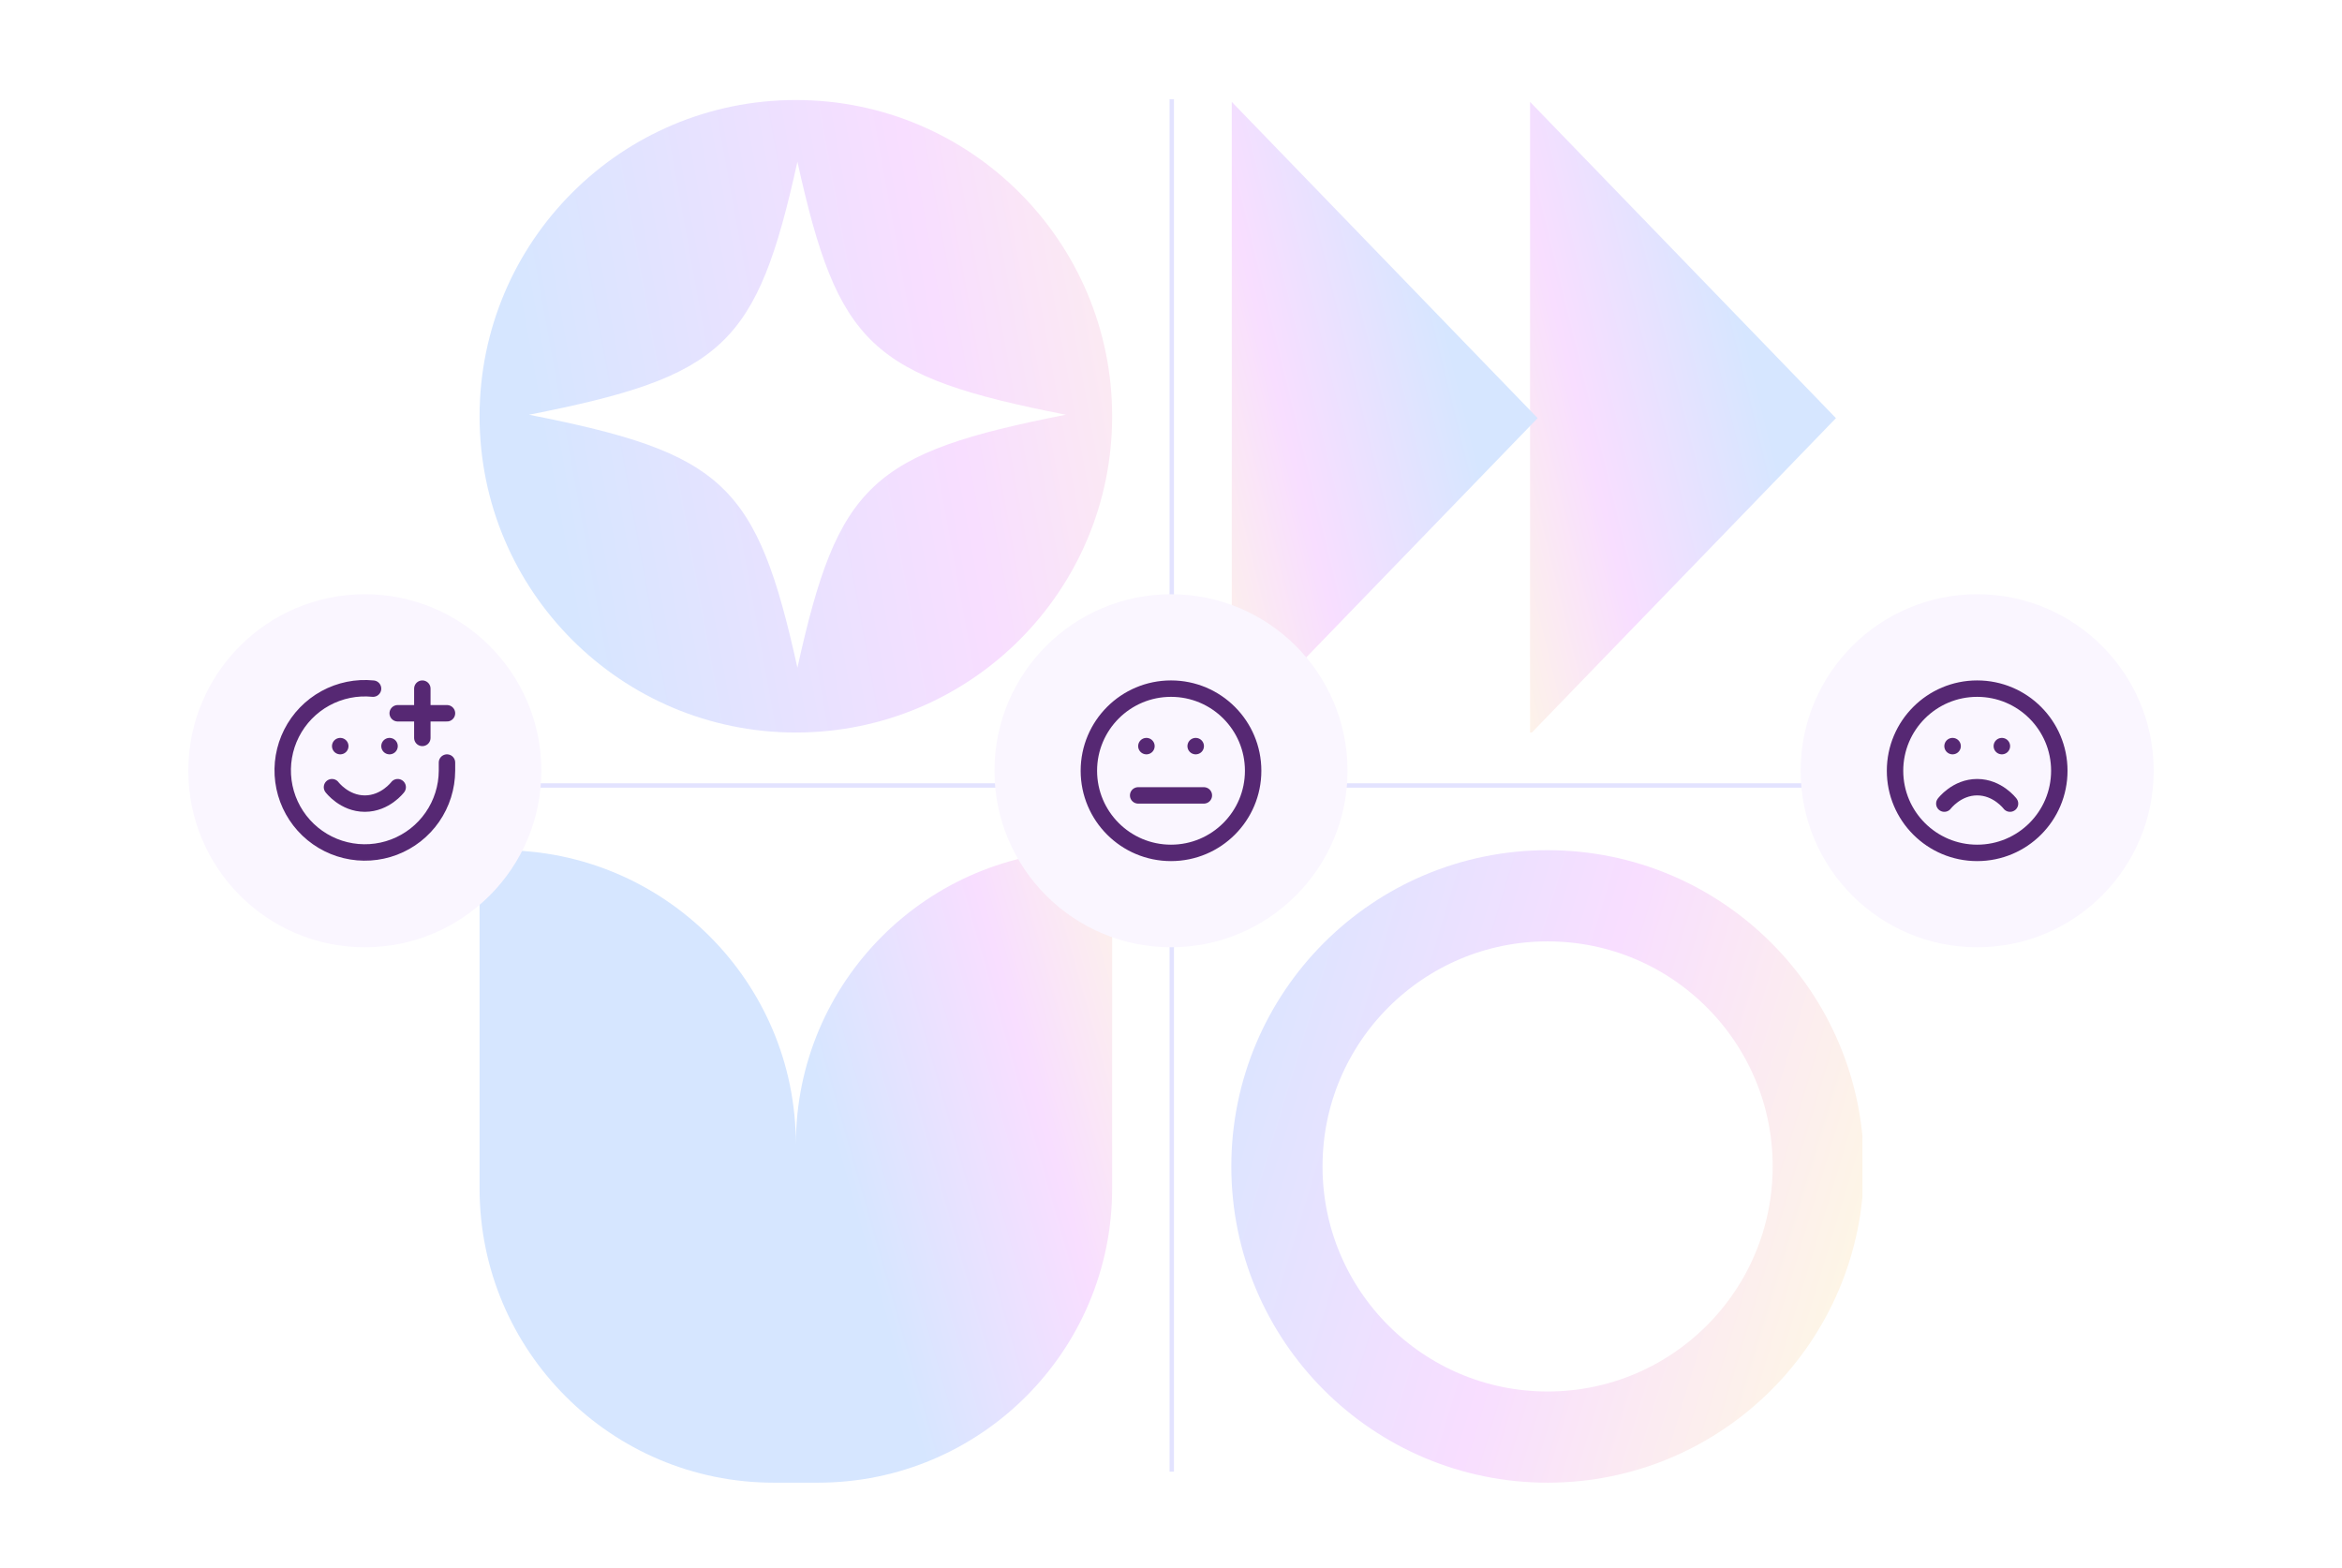 <svg width="796" height="533" viewBox="0 0 796 533" fill="none" xmlns="http://www.w3.org/2000/svg">
<g clip-path="url(#clip0_13_3962)">
<path d="M170.499 289.001C225.727 289.001 270.499 333.773 270.499 389.001V504H263C207.772 504 163 459.228 163 404V289.001H170.499ZM377.999 403.999C377.999 459.227 333.227 503.999 277.999 503.999H270.5V389C270.5 333.772 315.272 289 370.5 289H377.999V403.999Z" fill="url(#paint0_linear_13_3962)"/>
</g>
<g clip-path="url(#clip1_13_3962)">
<path d="M270.5 34C329.871 34 378 82.129 378 141.5C378 200.871 329.871 249 270.5 249C211.129 249 163 200.871 163 141.5C163 82.129 211.129 34 270.5 34ZM271.025 54.977C257.211 117.451 246.006 127.956 179.781 140.977C246.065 153.997 257.211 164.558 271.025 226.977C284.839 164.502 296.045 153.997 362.269 140.977C295.985 127.956 284.839 117.395 271.025 54.977Z" fill="url(#paint1_linear_13_3962)"/>
</g>
<g clip-path="url(#clip2_13_3962)">
<path d="M624 142.136L520.036 249.641L520.036 34.631L624 142.136Z" fill="url(#paint2_linear_13_3962)"/>
<path d="M522.618 142.136L418.655 249.641L418.655 34.631L522.618 142.136Z" fill="url(#paint3_linear_13_3962)"/>
</g>
<g clip-path="url(#clip3_13_3962)">
<circle cx="526" cy="396.5" r="92" stroke="url(#paint4_linear_13_3962)" stroke-width="31"/>
</g>
<path d="M165 267H631.5" stroke="#E3E3FF" stroke-width="1.5"/>
<path d="M398.258 33.755L398.258 500.255" stroke="#E3E3FF" stroke-width="1.5"/>
<g filter="url(#filter0_d_13_3962)">
<path d="M64 260C64 226.863 90.863 200 124 200V200C157.137 200 184 226.863 184 260V260C184 293.137 157.137 320 124 320V320C90.863 320 64 293.137 64 260V260Z" fill="#FAF6FF"/>
<path d="M151.919 257.208V260C151.891 265.634 150.158 271.129 146.949 275.76C143.74 280.391 139.204 283.943 133.939 285.949C128.673 287.954 122.924 288.319 117.447 286.996C111.97 285.673 107.022 282.724 103.252 278.535C99.483 274.347 97.069 269.117 96.328 263.531C95.588 257.945 96.554 252.266 99.101 247.24C101.648 242.214 105.657 238.077 110.599 235.371C115.542 232.666 121.188 231.52 126.794 232.083M112.836 265.583C112.836 265.583 117.023 271.167 124.002 271.167C130.981 271.167 135.169 265.583 135.169 265.583M115.627 251.625H115.655M132.377 251.625H132.405M135.169 240.458H151.919M143.544 232.083V248.833" stroke="#562873" stroke-width="5.583" stroke-linecap="round" stroke-linejoin="round"/>
</g>
<g filter="url(#filter1_d_13_3962)">
<path d="M338 260C338 226.863 364.863 200 398 200V200C431.137 200 458 226.863 458 260V260C458 293.137 431.137 320 398 320V320C364.863 320 338 293.137 338 260V260Z" fill="#FAF6FF"/>
<path d="M386.836 268.375H409.169M389.628 251.625H389.656M406.378 251.625H406.406M425.919 260C425.919 275.418 413.421 287.917 398.003 287.917C382.585 287.917 370.086 275.418 370.086 260C370.086 244.582 382.585 232.083 398.003 232.083C413.421 232.083 425.919 244.582 425.919 260Z" stroke="#562873" stroke-width="5.583" stroke-linecap="round" stroke-linejoin="round"/>
</g>
<g filter="url(#filter2_d_13_3962)">
<path d="M612 260C612 226.863 638.863 200 672 200V200C705.137 200 732 226.863 732 260V260C732 293.137 705.137 320 672 320V320C638.863 320 612 293.137 612 260V260Z" fill="#FAF6FF"/>
<path d="M683.169 271.167C683.169 271.167 678.982 265.583 672.003 265.583C665.023 265.583 660.836 271.167 660.836 271.167M663.628 251.625H663.656M680.378 251.625H680.406M699.919 260C699.919 275.418 687.421 287.917 672.003 287.917C656.585 287.917 644.086 275.418 644.086 260C644.086 244.582 656.585 232.083 672.003 232.083C687.421 232.083 699.919 244.582 699.919 260Z" stroke="#562873" stroke-width="5.583" stroke-linecap="round" stroke-linejoin="round"/>
</g>
<defs>
<filter id="filter0_d_13_3962" x="0" y="138" width="248" height="248" filterUnits="userSpaceOnUse" color-interpolation-filters="sRGB">
<feFlood flood-opacity="0" result="BackgroundImageFix"/>
<feColorMatrix in="SourceAlpha" type="matrix" values="0 0 0 0 0 0 0 0 0 0 0 0 0 0 0 0 0 0 127 0" result="hardAlpha"/>
<feOffset dy="2"/>
<feGaussianBlur stdDeviation="32"/>
<feComposite in2="hardAlpha" operator="out"/>
<feColorMatrix type="matrix" values="0 0 0 0 0.118 0 0 0 0 0.082 0 0 0 0 0.341 0 0 0 0.08 0"/>
<feBlend mode="normal" in2="BackgroundImageFix" result="effect1_dropShadow_13_3962"/>
<feBlend mode="normal" in="SourceGraphic" in2="effect1_dropShadow_13_3962" result="shape"/>
</filter>
<filter id="filter1_d_13_3962" x="274" y="138" width="248" height="248" filterUnits="userSpaceOnUse" color-interpolation-filters="sRGB">
<feFlood flood-opacity="0" result="BackgroundImageFix"/>
<feColorMatrix in="SourceAlpha" type="matrix" values="0 0 0 0 0 0 0 0 0 0 0 0 0 0 0 0 0 0 127 0" result="hardAlpha"/>
<feOffset dy="2"/>
<feGaussianBlur stdDeviation="32"/>
<feComposite in2="hardAlpha" operator="out"/>
<feColorMatrix type="matrix" values="0 0 0 0 0.118 0 0 0 0 0.082 0 0 0 0 0.341 0 0 0 0.15 0"/>
<feBlend mode="normal" in2="BackgroundImageFix" result="effect1_dropShadow_13_3962"/>
<feBlend mode="normal" in="SourceGraphic" in2="effect1_dropShadow_13_3962" result="shape"/>
</filter>
<filter id="filter2_d_13_3962" x="548" y="138" width="248" height="248" filterUnits="userSpaceOnUse" color-interpolation-filters="sRGB">
<feFlood flood-opacity="0" result="BackgroundImageFix"/>
<feColorMatrix in="SourceAlpha" type="matrix" values="0 0 0 0 0 0 0 0 0 0 0 0 0 0 0 0 0 0 127 0" result="hardAlpha"/>
<feOffset dy="2"/>
<feGaussianBlur stdDeviation="32"/>
<feComposite in2="hardAlpha" operator="out"/>
<feColorMatrix type="matrix" values="0 0 0 0 0.118 0 0 0 0 0.082 0 0 0 0 0.341 0 0 0 0.08 0"/>
<feBlend mode="normal" in2="BackgroundImageFix" result="effect1_dropShadow_13_3962"/>
<feBlend mode="normal" in="SourceGraphic" in2="effect1_dropShadow_13_3962" result="shape"/>
</filter>
<linearGradient id="paint0_linear_13_3962" x1="264" y1="319.5" x2="398.563" y2="281.24" gradientUnits="userSpaceOnUse">
<stop stop-color="#D6E6FF"/>
<stop offset="0.502" stop-color="#F8DEFF"/>
<stop offset="1" stop-color="#FFFBE0"/>
</linearGradient>
<linearGradient id="paint1_linear_13_3962" x1="163" y1="34" x2="436.481" y2="-15.504" gradientUnits="userSpaceOnUse">
<stop stop-color="#D6E6FF"/>
<stop offset="0.502" stop-color="#F8DEFF"/>
<stop offset="1" stop-color="#FFFBE0"/>
</linearGradient>
<linearGradient id="paint2_linear_13_3962" x1="576.821" y1="46.448" x2="459.229" y2="75.247" gradientUnits="userSpaceOnUse">
<stop stop-color="#D6E6FF"/>
<stop offset="0.502" stop-color="#F8DEFF"/>
<stop offset="1" stop-color="#FFFBE0"/>
</linearGradient>
<linearGradient id="paint3_linear_13_3962" x1="475.439" y1="46.448" x2="357.848" y2="75.247" gradientUnits="userSpaceOnUse">
<stop stop-color="#D6E6FF"/>
<stop offset="0.502" stop-color="#F8DEFF"/>
<stop offset="1" stop-color="#FFFBE0"/>
</linearGradient>
<linearGradient id="paint4_linear_13_3962" x1="418.5" y1="289" x2="675.052" y2="366.566" gradientUnits="userSpaceOnUse">
<stop stop-color="#D6E6FF"/>
<stop offset="0.502" stop-color="#F8DEFF"/>
<stop offset="1" stop-color="#FFFBE0"/>
</linearGradient>
<clipPath id="clip0_13_3962">
<rect width="215" height="215" fill="white" transform="translate(163 289)"/>
</clipPath>
<clipPath id="clip1_13_3962">
<rect width="215" height="215" fill="white" transform="translate(163 34)"/>
</clipPath>
<clipPath id="clip2_13_3962">
<rect width="215" height="215" fill="white" transform="translate(418 34)"/>
</clipPath>
<clipPath id="clip3_13_3962">
<rect width="215" height="215" fill="white" transform="translate(418 289)"/>
</clipPath>
</defs>
</svg>
